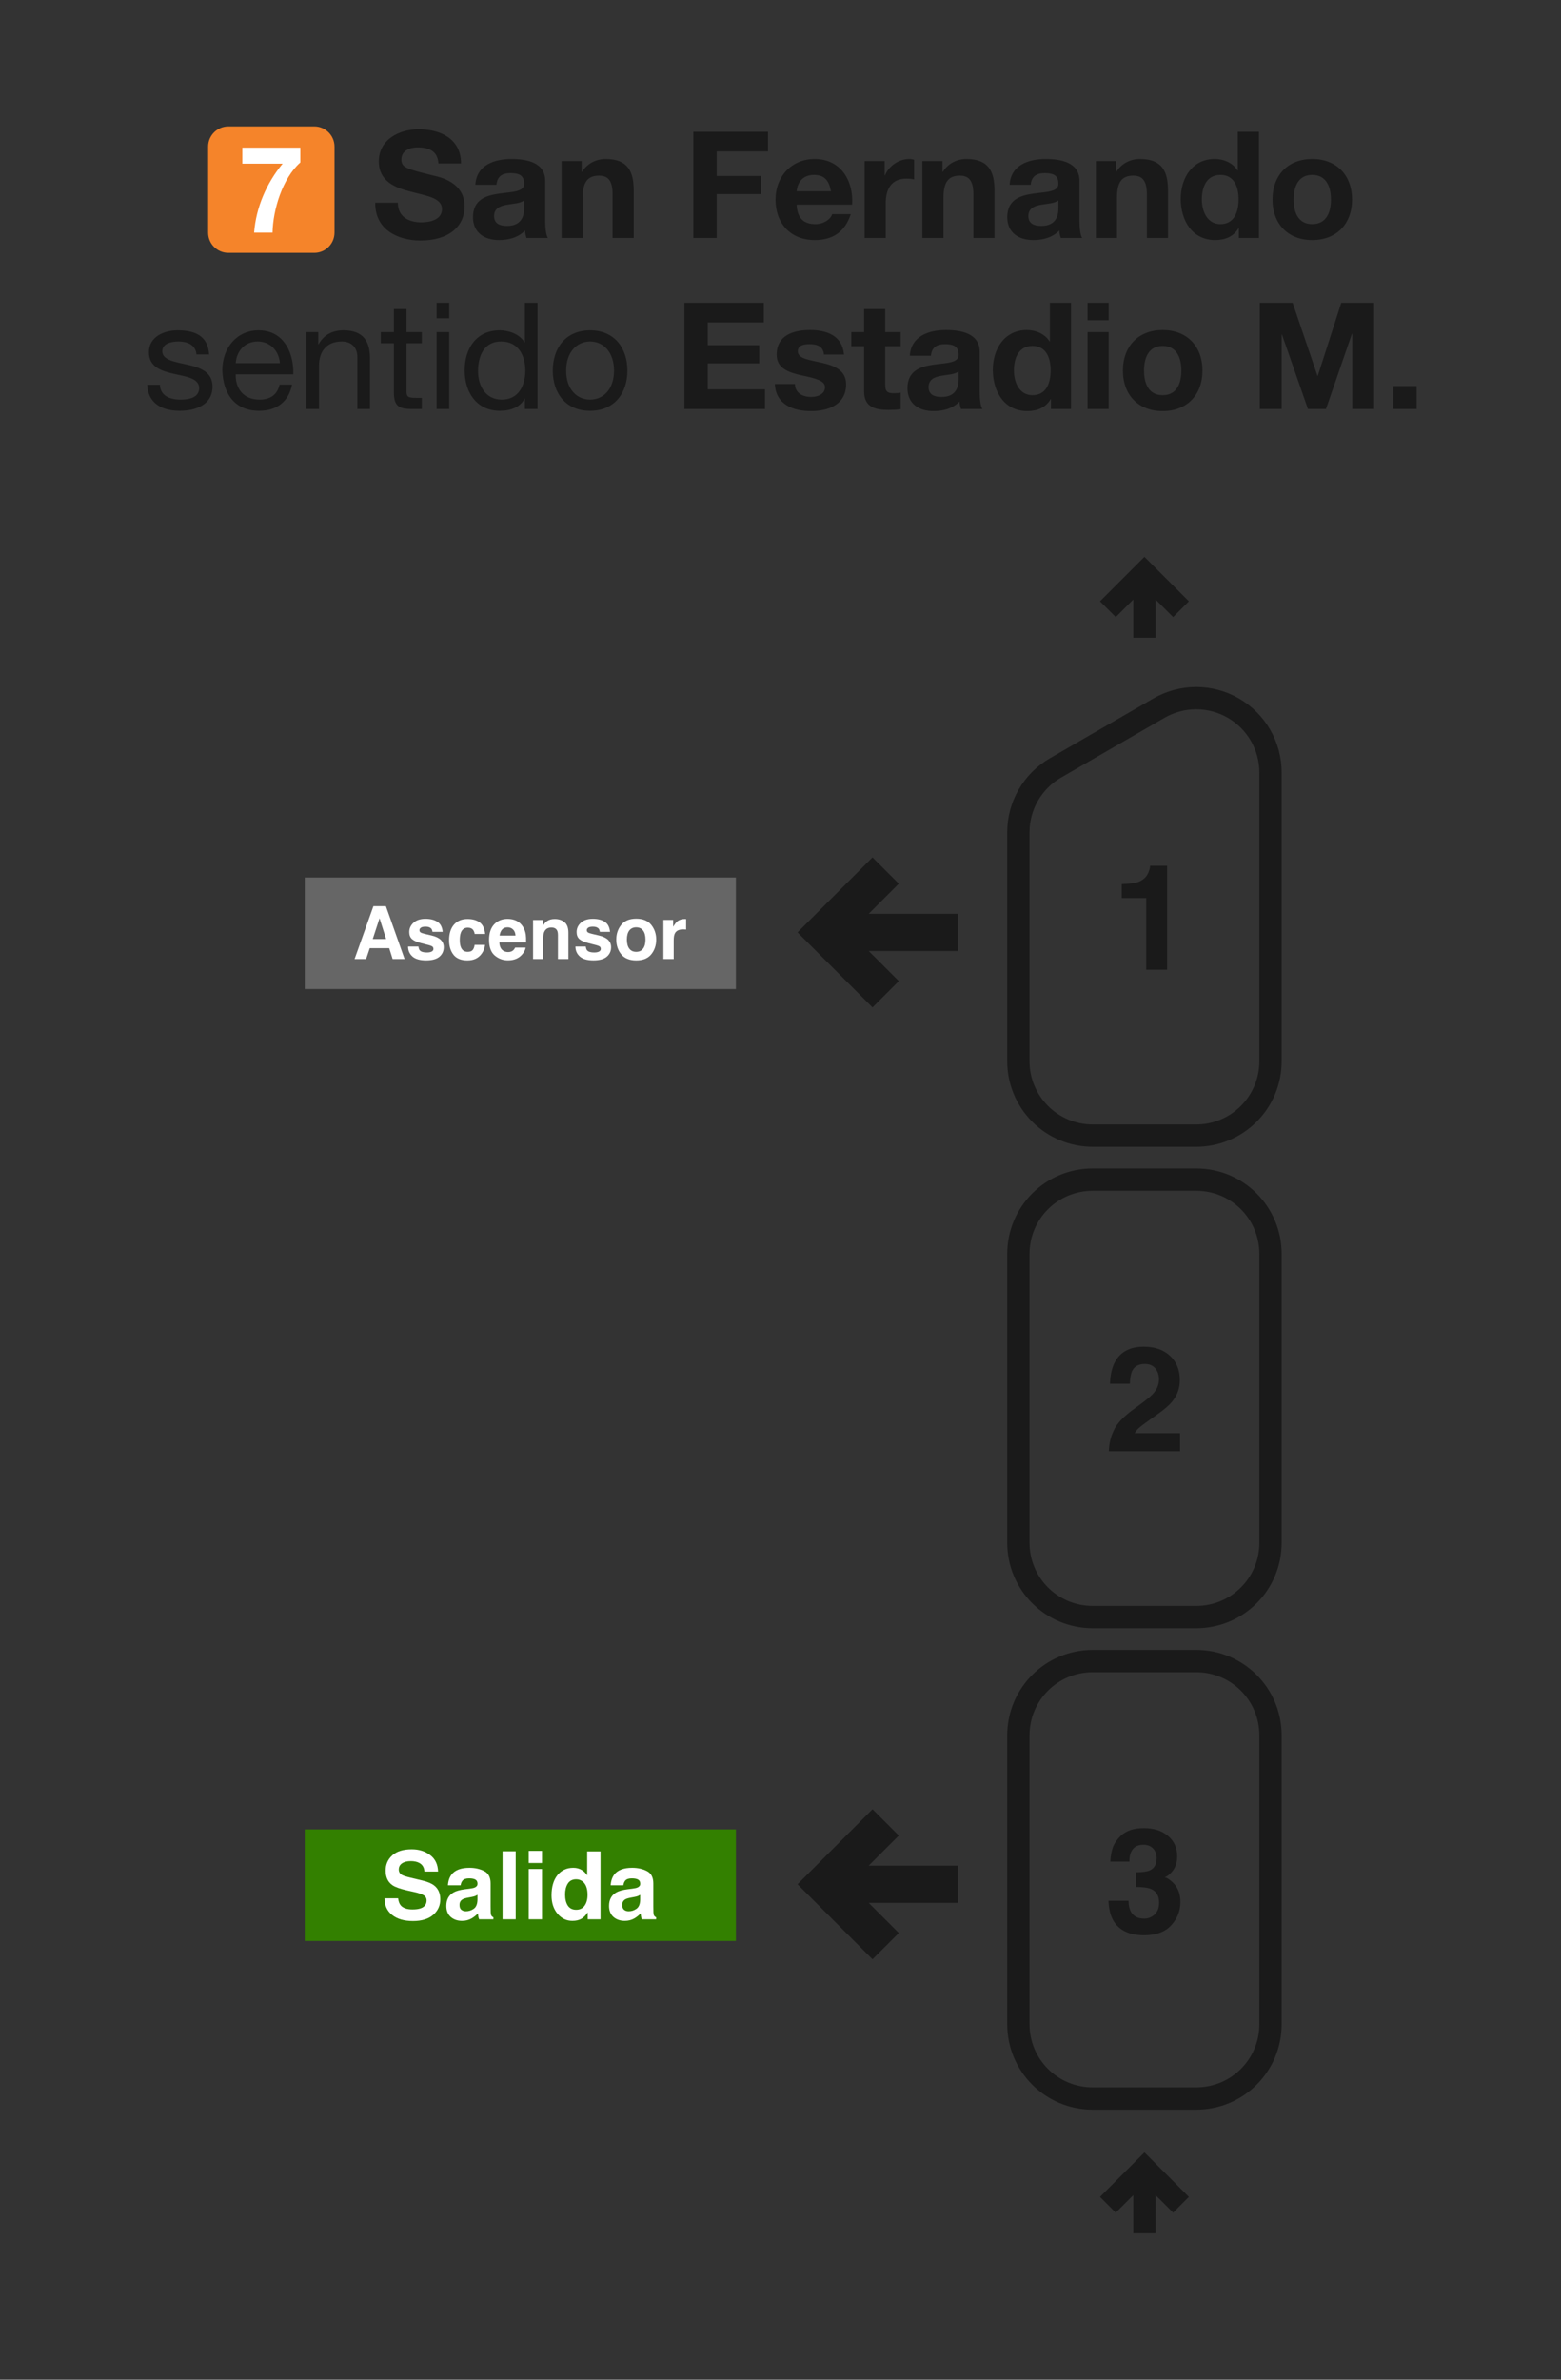 <svg width="210" height="320" viewBox="0 0 210 320" fill="none" xmlns="http://www.w3.org/2000/svg">
<rect x="0" y="0" width="210" height="320" fill="#333333" stroke="none"/>
<path d="M128.346 255.379H115.656L120.209 259.93L117.379 262.758L108 253.379L117.379 244L120.209 246.828L115.656 251.38H128.346V255.379Z" fill="#1A1A1A" stroke="#1A1A1A"/>
<path d="M128.346 127.379H115.656L120.209 131.93L117.379 134.758L108 125.379L117.379 116L120.209 118.828L115.656 123.38H128.346V127.379Z" fill="#1A1A1A" stroke="#1A1A1A"/>
<path fill-rule="evenodd" clip-rule="evenodd" d="M41 118H99V133H41V118Z" fill="#666666"/>
<path d="M50.143 126.277H51.947L51.059 123.479L50.143 126.277ZM50.235 121.854H51.913L54.431 128.963H52.82L52.362 127.502H49.743L49.251 128.963H47.698L50.235 121.854Z" fill="white"/>
<path d="M56.293 127.285C56.322 127.529 56.384 127.703 56.481 127.805C56.651 127.989 56.966 128.08 57.426 128.08C57.696 128.08 57.91 128.04 58.068 127.96C58.228 127.879 58.309 127.759 58.309 127.598C58.309 127.444 58.245 127.326 58.116 127.246C57.987 127.166 57.51 127.027 56.684 126.831C56.089 126.683 55.669 126.498 55.425 126.277C55.18 126.058 55.058 125.743 55.058 125.331C55.058 124.846 55.248 124.429 55.627 124.082C56.01 123.732 56.547 123.556 57.238 123.556C57.894 123.556 58.428 123.688 58.839 123.952C59.254 124.212 59.492 124.664 59.553 125.307H58.179C58.159 125.13 58.109 124.99 58.029 124.887C57.878 124.701 57.621 124.608 57.257 124.608C56.958 124.608 56.745 124.654 56.616 124.748C56.491 124.841 56.428 124.95 56.428 125.076C56.428 125.233 56.495 125.347 56.63 125.418C56.766 125.492 57.243 125.619 58.063 125.799C58.609 125.928 59.02 126.122 59.293 126.383C59.563 126.646 59.698 126.976 59.698 127.371C59.698 127.892 59.503 128.318 59.114 128.65C58.728 128.977 58.13 129.141 57.32 129.141C56.494 129.141 55.883 128.968 55.487 128.621C55.095 128.27 54.899 127.825 54.899 127.285H56.293Z" fill="white"/>
<path d="M63.855 125.592C63.83 125.395 63.764 125.219 63.658 125.061C63.503 124.849 63.264 124.743 62.939 124.743C62.476 124.743 62.159 124.973 61.989 125.432C61.899 125.677 61.854 126.002 61.854 126.407C61.854 126.793 61.899 127.103 61.989 127.338C62.153 127.775 62.462 127.994 62.915 127.994C63.236 127.994 63.465 127.907 63.6 127.733C63.735 127.559 63.817 127.334 63.846 127.058H65.249C65.217 127.476 65.066 127.871 64.796 128.244C64.365 128.846 63.727 129.146 62.881 129.146C62.035 129.146 61.413 128.895 61.015 128.394C60.616 127.892 60.416 127.241 60.416 126.441C60.416 125.537 60.637 124.834 61.077 124.333C61.518 123.831 62.126 123.58 62.9 123.58C63.56 123.58 64.098 123.728 64.516 124.024C64.937 124.32 65.187 124.842 65.264 125.592H63.855Z" fill="white"/>
<path d="M68.283 124.699C67.964 124.699 67.717 124.799 67.54 124.998C67.366 125.198 67.257 125.468 67.212 125.809H69.349C69.326 125.445 69.215 125.17 69.016 124.984C68.82 124.794 68.575 124.699 68.283 124.699ZM68.283 123.566C68.72 123.566 69.114 123.648 69.464 123.812C69.815 123.976 70.104 124.235 70.332 124.588C70.538 124.9 70.672 125.262 70.733 125.674C70.768 125.915 70.783 126.262 70.776 126.715H67.178C67.197 127.243 67.363 127.613 67.675 127.825C67.865 127.957 68.093 128.023 68.36 128.023C68.643 128.023 68.873 127.942 69.05 127.781C69.146 127.695 69.231 127.574 69.305 127.42H70.709C70.673 127.732 70.511 128.048 70.222 128.37C69.771 128.881 69.141 129.137 68.331 129.137C67.662 129.137 67.072 128.921 66.561 128.49C66.05 128.059 65.794 127.359 65.794 126.387C65.794 125.477 66.024 124.78 66.484 124.294C66.947 123.809 67.546 123.566 68.283 123.566H68.283Z" fill="white"/>
<path d="M74.616 123.58C75.159 123.58 75.603 123.723 75.947 124.01C76.294 124.293 76.468 124.764 76.468 125.423V128.963H75.06V125.765C75.06 125.489 75.023 125.277 74.949 125.129C74.814 124.859 74.556 124.723 74.177 124.723C73.711 124.723 73.391 124.921 73.217 125.317C73.127 125.526 73.082 125.793 73.082 126.117V128.963H71.712V123.715H73.039V124.482C73.216 124.212 73.383 124.018 73.54 123.899C73.823 123.686 74.182 123.58 74.616 123.58V123.58Z" fill="white"/>
<path d="M78.807 127.285C78.836 127.529 78.899 127.703 78.995 127.805C79.165 127.989 79.481 128.08 79.94 128.08C80.21 128.08 80.424 128.04 80.582 127.96C80.743 127.879 80.823 127.759 80.823 127.598C80.823 127.444 80.759 127.326 80.63 127.246C80.501 127.166 80.024 127.027 79.198 126.831C78.603 126.683 78.183 126.498 77.939 126.277C77.694 126.058 77.572 125.743 77.572 125.331C77.572 124.846 77.762 124.429 78.141 124.082C78.524 123.732 79.061 123.556 79.752 123.556C80.408 123.556 80.942 123.688 81.354 123.952C81.768 124.212 82.006 124.664 82.067 125.307H80.693C80.674 125.13 80.624 124.99 80.543 124.887C80.392 124.701 80.135 124.608 79.772 124.608C79.473 124.608 79.259 124.654 79.13 124.748C79.005 124.841 78.942 124.95 78.942 125.076C78.942 125.233 79.01 125.347 79.145 125.418C79.28 125.492 79.757 125.619 80.577 125.799C81.124 125.928 81.534 126.122 81.807 126.383C82.077 126.646 82.212 126.976 82.212 127.371C82.212 127.892 82.018 128.318 81.629 128.65C81.243 128.977 80.645 129.141 79.834 129.141C79.008 129.141 78.397 128.968 78.001 128.621C77.609 128.27 77.413 127.825 77.413 127.285H78.807Z" fill="white"/>
<path d="M85.588 127.994C85.99 127.994 86.299 127.85 86.514 127.564C86.73 127.278 86.838 126.871 86.838 126.344C86.838 125.817 86.73 125.412 86.514 125.129C86.299 124.842 85.99 124.699 85.588 124.699C85.186 124.699 84.876 124.842 84.657 125.129C84.442 125.412 84.334 125.817 84.334 126.344C84.334 126.871 84.442 127.278 84.657 127.564C84.876 127.85 85.186 127.994 85.588 127.994ZM88.28 126.344C88.28 127.116 88.058 127.777 87.614 128.326C87.17 128.873 86.497 129.146 85.593 129.146C84.69 129.146 84.016 128.873 83.572 128.326C83.129 127.777 82.907 127.116 82.907 126.344C82.907 125.585 83.129 124.928 83.572 124.371C84.016 123.815 84.69 123.537 85.593 123.537C86.497 123.537 87.17 123.815 87.614 124.371C88.058 124.928 88.28 125.585 88.28 126.344Z" fill="white"/>
<path d="M92.119 123.58C92.144 123.58 92.165 123.582 92.181 123.585C92.201 123.585 92.241 123.587 92.302 123.59V124.999C92.215 124.989 92.138 124.983 92.071 124.979C92.003 124.976 91.948 124.974 91.907 124.974C91.353 124.974 90.982 125.154 90.792 125.515C90.686 125.717 90.633 126.029 90.633 126.45V128.963H89.249V123.706H90.561V124.622C90.773 124.272 90.958 124.032 91.116 123.904C91.373 123.688 91.707 123.581 92.119 123.581V123.58Z" fill="white"/>
<path fill-rule="evenodd" clip-rule="evenodd" d="M41 246H99V261H41V246Z" fill="#338000"/>
<path d="M53.554 255.264C53.612 255.682 53.725 255.994 53.895 256.201C54.205 256.577 54.737 256.765 55.49 256.765C55.941 256.765 56.307 256.715 56.588 256.616C57.121 256.426 57.388 256.072 57.388 255.556C57.388 255.254 57.256 255.02 56.991 254.855C56.727 254.694 56.311 254.551 55.744 254.427L54.776 254.21C53.825 253.995 53.167 253.761 52.803 253.509C52.187 253.088 51.878 252.428 51.878 251.531C51.878 250.713 52.176 250.033 52.772 249.491C53.368 248.949 54.242 248.679 55.397 248.679C56.36 248.679 57.181 248.935 57.86 249.448C58.542 249.956 58.9 250.696 58.933 251.668H57.097C57.064 251.118 56.824 250.727 56.377 250.496C56.079 250.343 55.709 250.266 55.266 250.266C54.774 250.266 54.381 250.365 54.087 250.564C53.794 250.762 53.647 251.039 53.647 251.395C53.647 251.721 53.792 251.965 54.081 252.126C54.267 252.234 54.664 252.36 55.273 252.505L56.849 252.883C57.539 253.048 58.06 253.27 58.412 253.547C58.958 253.976 59.231 254.599 59.231 255.413C59.231 256.248 58.911 256.943 58.27 257.497C57.632 258.046 56.731 258.321 55.564 258.321C54.373 258.321 53.436 258.051 52.753 257.509C52.071 256.963 51.73 256.215 51.73 255.264H53.554Z" fill="white"/>
<path d="M64.232 254.799C64.121 254.869 64.007 254.927 63.891 254.973C63.779 255.014 63.624 255.053 63.426 255.091L63.029 255.165C62.656 255.231 62.389 255.312 62.228 255.407C61.955 255.568 61.819 255.818 61.819 256.157C61.819 256.459 61.901 256.678 62.067 256.815C62.236 256.947 62.441 257.013 62.681 257.013C63.062 257.013 63.411 256.901 63.73 256.678C64.052 256.455 64.22 256.048 64.232 255.456V254.799ZM63.159 253.974C63.486 253.933 63.719 253.881 63.86 253.819C64.112 253.712 64.238 253.544 64.238 253.317C64.238 253.04 64.141 252.85 63.947 252.747C63.757 252.639 63.475 252.585 63.103 252.585C62.685 252.585 62.389 252.689 62.216 252.895C62.092 253.048 62.009 253.255 61.968 253.516H60.261C60.298 252.924 60.464 252.439 60.758 252.058C61.225 251.463 62.028 251.165 63.165 251.165C63.906 251.165 64.563 251.312 65.138 251.606C65.713 251.899 66.001 252.453 66.001 253.267V256.368C66.001 256.583 66.005 256.843 66.013 257.149C66.025 257.381 66.061 257.538 66.118 257.621C66.176 257.703 66.263 257.772 66.379 257.825V258.086H64.456C64.402 257.949 64.365 257.821 64.344 257.701C64.323 257.581 64.307 257.445 64.294 257.292C64.05 257.557 63.769 257.782 63.45 257.968C63.07 258.187 62.64 258.297 62.16 258.297C61.548 258.297 61.041 258.123 60.64 257.776C60.242 257.424 60.044 256.928 60.044 256.287C60.044 255.457 60.364 254.855 61.006 254.483C61.357 254.28 61.874 254.136 62.557 254.049L63.159 253.974Z" fill="white"/>
<path d="M69.376 258.086H67.608V248.945H69.376V258.086Z" fill="white"/>
<path d="M72.919 250.52H71.126V248.889H72.919V250.52ZM71.126 251.326H72.919V258.086H71.126V251.326Z" fill="white"/>
<path d="M77.126 251.165C77.535 251.165 77.9 251.256 78.218 251.438C78.537 251.616 78.795 251.864 78.994 252.182V248.958H80.787V258.086H79.068V257.149C78.816 257.55 78.528 257.842 78.206 258.024C77.883 258.206 77.482 258.297 77.002 258.297C76.212 258.297 75.546 257.978 75.004 257.342C74.466 256.701 74.197 255.88 74.197 254.88C74.197 253.726 74.462 252.819 74.992 252.157C75.525 251.496 76.237 251.165 77.126 251.165V251.165ZM77.511 256.808C78.011 256.808 78.392 256.622 78.652 256.25C78.913 255.878 79.043 255.397 79.043 254.805C79.043 253.979 78.834 253.387 78.417 253.032C78.16 252.817 77.862 252.709 77.523 252.709C77.006 252.709 76.626 252.906 76.381 253.298C76.141 253.687 76.022 254.171 76.022 254.75C76.022 255.374 76.144 255.874 76.388 256.25C76.636 256.622 77.01 256.808 77.511 256.808V256.808Z" fill="white"/>
<path d="M86.123 254.799C86.012 254.869 85.898 254.927 85.782 254.973C85.67 255.014 85.515 255.053 85.317 255.091L84.92 255.165C84.547 255.231 84.281 255.312 84.119 255.407C83.846 255.568 83.71 255.818 83.71 256.157C83.71 256.459 83.792 256.678 83.958 256.815C84.127 256.947 84.332 257.013 84.572 257.013C84.953 257.013 85.302 256.901 85.621 256.678C85.943 256.455 86.111 256.048 86.123 255.456V254.799ZM85.05 253.974C85.377 253.933 85.61 253.881 85.751 253.819C86.003 253.712 86.13 253.544 86.13 253.317C86.13 253.04 86.032 252.85 85.838 252.747C85.648 252.639 85.366 252.585 84.994 252.585C84.576 252.585 84.281 252.689 84.107 252.895C83.983 253.048 83.9 253.255 83.859 253.516H82.152C82.189 252.924 82.355 252.439 82.649 252.058C83.116 251.463 83.918 251.165 85.056 251.165C85.797 251.165 86.454 251.312 87.029 251.606C87.604 251.899 87.892 252.453 87.892 253.267V256.368C87.892 256.583 87.896 256.843 87.904 257.149C87.917 257.381 87.952 257.538 88.01 257.621C88.067 257.703 88.154 257.772 88.27 257.825V258.086H86.347C86.293 257.949 86.256 257.821 86.235 257.701C86.214 257.581 86.198 257.445 86.185 257.292C85.941 257.557 85.66 257.782 85.341 257.968C84.961 258.187 84.531 258.297 84.051 258.297C83.439 258.297 82.932 258.123 82.531 257.776C82.134 257.424 81.935 256.928 81.935 256.287C81.935 255.457 82.256 254.855 82.897 254.483C83.248 254.28 83.766 254.136 84.448 254.049L85.05 253.974Z" fill="white"/>
<path fill-rule="evenodd" clip-rule="evenodd" d="M137 272.19V233.365C137 227.825 141.46 223.365 147 223.365H160.92C166.46 223.365 170.92 227.825 170.92 233.365V272.19C170.92 277.73 166.46 282.19 160.92 282.19H147C141.46 282.19 137 277.73 137 272.19V272.19Z" stroke="#1A1A1A" stroke-width="3"/>
<path fill-rule="evenodd" clip-rule="evenodd" d="M137 207.449V168.623C137 163.083 141.46 158.623 147 158.623H160.92C166.46 158.623 170.92 163.083 170.92 168.623V207.449C170.92 212.989 166.46 217.449 160.92 217.449H147C141.46 217.449 137 212.989 137 207.449V207.449Z" stroke="#1A1A1A" stroke-width="3"/>
<path d="M170.92 142.708V103.881M137 142.707V111.918M160.92 152.708H147M147 152.707C144.348 152.707 141.804 151.654 139.929 149.778C138.054 147.903 137 145.359 137 142.707M160.92 152.708C163.572 152.708 166.116 151.655 167.991 149.779C169.867 147.904 170.92 145.36 170.92 142.708M155.92 95.221L142 103.258M142 103.258C140.48 104.135 139.217 105.398 138.34 106.918C137.462 108.438 137 110.162 137 111.918M155.92 95.221C157.44 94.343 159.165 93.881 160.92 93.881C162.675 93.881 164.4 94.343 165.92 95.221C167.44 96.099 168.703 97.361 169.58 98.881C170.458 100.401 170.92 102.126 170.92 103.881" stroke="#1A1A1A" stroke-width="3" stroke-linejoin="round"/>
<path d="M149.042 81.918L153.96 77L158.879 81.918M153.96 85.759V77" stroke="#1A1A1A" stroke-width="3"/>
<path d="M150.907 120.758V118.887C151.775 118.848 152.383 118.79 152.73 118.713C153.283 118.591 153.734 118.346 154.081 117.98C154.319 117.729 154.499 117.395 154.621 116.977C154.692 116.726 154.727 116.539 154.727 116.417H157.013V130.404H154.197V120.758H150.907Z" fill="#1A1A1A"/>
<path d="M149.171 195.146C149.197 194.142 149.412 193.226 149.817 192.397C150.209 191.464 151.136 190.477 152.595 189.435C153.862 188.528 154.682 187.879 155.055 187.487C155.627 186.876 155.914 186.207 155.914 185.48C155.914 184.888 155.75 184.397 155.422 184.004C155.094 183.612 154.624 183.416 154.013 183.416C153.177 183.416 152.608 183.728 152.306 184.352C152.132 184.712 152.029 185.284 151.997 186.069H149.325C149.37 184.879 149.586 183.917 149.972 183.184C150.705 181.789 152.007 181.091 153.878 181.091C155.357 181.091 156.534 181.503 157.409 182.326C158.283 183.143 158.721 184.226 158.721 185.577C158.721 186.612 158.412 187.532 157.795 188.335C157.39 188.869 156.724 189.464 155.798 190.12L154.698 190.901C154.01 191.39 153.537 191.744 153.28 191.962C153.029 192.181 152.817 192.435 152.644 192.724H158.75V195.146H149.171Z" fill="#1A1A1A"/>
<path d="M151.824 255.594C151.824 256.154 151.914 256.617 152.094 256.983C152.428 257.659 153.036 257.996 153.917 257.996C154.457 257.996 154.926 257.813 155.325 257.446C155.73 257.073 155.933 256.54 155.933 255.845C155.933 254.926 155.56 254.311 154.814 254.003C154.389 253.829 153.721 253.742 152.807 253.742V251.774C153.701 251.762 154.325 251.675 154.679 251.514C155.29 251.244 155.595 250.697 155.595 249.874C155.595 249.34 155.438 248.906 155.123 248.572C154.814 248.237 154.377 248.07 153.811 248.07C153.161 248.07 152.682 248.276 152.373 248.688C152.071 249.099 151.926 249.649 151.939 250.337H149.373C149.399 249.643 149.518 248.983 149.73 248.36C149.955 247.813 150.309 247.308 150.791 246.845C151.151 246.517 151.579 246.266 152.074 246.093C152.57 245.919 153.177 245.832 153.897 245.832C155.235 245.832 156.312 246.18 157.129 246.874C157.952 247.562 158.364 248.488 158.364 249.652C158.364 250.475 158.119 251.17 157.631 251.736C157.322 252.089 157 252.331 156.666 252.459C156.917 252.459 157.277 252.675 157.746 253.106C158.447 253.755 158.798 254.643 158.798 255.768C158.798 256.951 158.386 257.993 157.563 258.893C156.746 259.787 155.534 260.234 153.926 260.234C151.946 260.234 150.57 259.588 149.798 258.295C149.393 257.607 149.168 256.707 149.123 255.594H151.824Z" fill="#1A1A1A"/>
<path d="M149.042 296.477L153.96 291.559L158.879 296.477M153.96 300.318V291.559" stroke="#1A1A1A" stroke-width="3"/>
<path d="M19.811 51.74C19.911 54.3 21.871 55.24 24.191 55.24C26.291 55.24 28.591 54.46 28.591 51.98C28.591 50 26.911 49.42 25.211 49.04C23.631 48.68 21.831 48.44 21.831 47.24C21.831 46.2 23.011 45.92 24.031 45.92C25.131 45.92 26.331 46.34 26.431 47.66H28.131C27.971 45.14 26.211 44.42 23.891 44.42C22.071 44.42 20.031 45.28 20.031 47.36C20.031 51.34 26.791 49.54 26.791 52.2C26.791 53.5 25.351 53.74 24.291 53.74C22.911 53.74 21.571 53.26 21.511 51.74H19.811ZM31.711 48.84C31.811 47.24 32.911 45.92 34.671 45.92C36.371 45.92 37.551 47.22 37.651 48.84H31.711ZM37.611 51.72C37.311 53.08 36.351 53.74 34.931 53.74C32.671 53.74 31.651 52.14 31.711 50.34H39.451C39.551 47.84 38.431 44.42 34.771 44.42C31.951 44.42 29.911 46.68 29.911 49.8C30.011 52.94 31.571 55.24 34.871 55.24C37.211 55.24 38.831 54.02 39.291 51.72H37.611ZM41.214 55H42.914V49.16C42.914 47.3 43.914 45.92 45.974 45.92C47.274 45.92 48.074 46.72 48.074 48V55H49.774V48.2C49.774 45.98 48.934 44.42 46.214 44.42C44.714 44.42 43.574 45.02 42.854 46.3H42.814V44.66H41.214V55ZM54.687 41.56H52.987V44.66H51.227V46.16H52.987V52.74C52.987 54.64 53.687 55 55.447 55H56.747V53.5H55.967C54.907 53.5 54.687 53.38 54.687 52.58V46.16H56.747V44.66H54.687V41.56ZM60.435 40.72H58.736V42.8H60.435V40.72ZM58.736 55H60.435V44.66H58.736V55ZM64.309 49.92C64.309 47.9 65.089 45.92 67.409 45.92C69.749 45.92 70.669 47.82 70.669 49.84C70.669 51.76 69.809 53.74 67.509 53.74C65.309 53.74 64.309 51.86 64.309 49.92ZM72.309 40.72H70.609V46.04H70.569C69.829 44.82 68.269 44.42 67.229 44.42C64.069 44.42 62.509 46.88 62.509 49.8C62.509 52.72 64.089 55.24 67.269 55.24C68.709 55.24 70.009 54.74 70.569 53.6H70.609V55H72.309V40.72ZM76.165 49.84C76.165 47.34 77.605 45.92 79.385 45.92C81.165 45.92 82.605 47.34 82.605 49.84C82.605 52.34 81.165 53.74 79.385 53.74C77.605 53.74 76.165 52.34 76.165 49.84ZM74.365 49.84C74.365 52.86 76.105 55.24 79.385 55.24C82.665 55.24 84.404 52.86 84.404 49.84C84.404 46.8 82.665 44.42 79.385 44.42C76.105 44.42 74.365 46.8 74.365 49.84ZM92.075 55H102.915V52.36H95.215V48.86H102.135V46.42H95.215V43.36H102.755V40.72H92.075V55ZM104.244 51.64C104.344 54.38 106.704 55.28 109.104 55.28C111.444 55.28 113.824 54.4 113.824 51.68C113.824 49.76 112.204 49.16 110.544 48.78C108.944 48.4 107.324 48.26 107.324 47.24C107.324 46.38 108.264 46.28 108.904 46.28C109.924 46.28 110.764 46.58 110.844 47.68H113.544C113.324 45.14 111.224 44.38 108.984 44.38C106.764 44.38 104.484 45.06 104.484 47.7C104.484 49.54 106.104 50.08 107.764 50.46C109.784 50.88 110.984 51.2 110.984 52.06C110.984 53.06 109.924 53.38 109.124 53.38C108.024 53.38 106.944 52.86 106.944 51.64H104.244ZM119.086 41.56H116.246V44.66H114.526V46.56H116.246V52.66C116.246 54.74 117.746 55.12 119.506 55.12C120.066 55.12 120.686 55.1 121.166 55.02V52.8C120.906 52.86 120.606 52.88 120.286 52.88C119.326 52.88 119.086 52.64 119.086 51.68V46.56H121.166V44.66H119.086V41.56ZM125.238 47.84C125.338 46.72 126.018 46.28 127.118 46.28C128.118 46.28 128.958 46.48 128.958 47.68C129.078 50 122.118 47.48 122.078 52.18C122.078 54.3 123.618 55.28 125.598 55.28C126.878 55.28 128.178 54.94 129.078 54C129.098 54.34 129.178 54.68 129.278 55H132.158C131.898 54.58 131.798 53.64 131.798 52.7V47.32C131.798 44.84 129.318 44.38 127.258 44.38C124.938 44.38 122.558 45.2 122.398 47.84H125.238ZM128.958 51C128.958 51.64 128.878 53.38 126.658 53.38C125.738 53.38 124.918 53.1 124.918 52.06C124.918 51.02 125.718 50.7 126.598 50.54C127.478 50.38 128.478 50.36 128.958 49.94V51ZM141.342 49.8C141.342 51.5 140.762 53.14 138.902 53.14C137.142 53.14 136.402 51.44 136.402 49.82C136.402 48.14 137.042 46.52 138.902 46.52C140.742 46.52 141.342 48.12 141.342 49.8ZM141.382 55H144.082V40.72H141.242V45.92H141.202C140.562 44.9 139.362 44.38 138.142 44.38C135.102 44.38 133.562 46.96 133.562 49.74C133.562 52.62 135.082 55.28 138.202 55.28C139.542 55.28 140.682 54.8 141.342 53.68H141.382V55ZM149.148 40.72H146.308V43.06H149.148V40.72ZM146.308 55H149.148V44.66H146.308V55ZM153.905 49.84C153.905 48.18 154.485 46.52 156.405 46.52C158.345 46.52 158.925 48.18 158.925 49.84C158.925 51.5 158.345 53.14 156.405 53.14C154.485 53.14 153.905 51.5 153.905 49.84ZM151.065 49.84C151.065 53.12 153.165 55.28 156.405 55.28C159.665 55.28 161.765 53.12 161.765 49.84C161.765 46.54 159.665 44.38 156.405 44.38C153.165 44.38 151.065 46.54 151.065 49.84ZM169.478 55H172.418V44.98H172.458L175.958 55H178.378L181.878 44.88H181.918V55H184.858V40.72H180.438L177.278 50.54H177.238L173.898 40.72H169.478V55ZM187.442 55H190.582V51.92H187.442V55Z" fill="#1A1A1A"/>
<path d="M50.48 27.26C50.42 30.78 53.4 32.34 56.56 32.34C60.46 32.34 62.5 30.38 62.5 27.76C62.5 24.54 59.32 23.84 58.26 23.6C54.68 22.7 54 22.54 54 21.44C54 20.24 55.16 19.82 56.16 19.82C57.68 19.82 58.88 20.28 58.98 21.98H62.02C62.02 18.68 59.28 17.38 56.3 17.38C53.72 17.38 50.96 18.76 50.96 21.7C50.96 24.34 53.1 25.24 55.22 25.76C57.3 26.34 59.46 26.56 59.46 28.12C59.46 29.58 57.78 29.9 56.68 29.9C55 29.9 53.52 29.16 53.52 27.26H50.48ZM66.788 24.84C66.888 23.72 67.568 23.28 68.668 23.28C69.668 23.28 70.508 23.48 70.508 24.68C70.628 27 63.668 24.48 63.628 29.18C63.628 31.3 65.168 32.28 67.148 32.28C68.428 32.28 69.728 31.94 70.628 31C70.648 31.34 70.728 31.68 70.828 32H73.708C73.448 31.58 73.348 30.64 73.348 29.7V24.32C73.348 21.84 70.868 21.38 68.808 21.38C66.488 21.38 64.108 22.2 63.948 24.84H66.788ZM70.508 28C70.508 28.64 70.428 30.38 68.208 30.38C67.288 30.38 66.468 30.1 66.468 29.06C66.468 28.02 67.268 27.7 68.148 27.54C69.028 27.38 70.028 27.36 70.508 26.94V28ZM75.553 32H78.393V26.58C78.393 24.48 79.053 23.62 80.593 23.62C81.933 23.62 82.413 24.46 82.413 26.16V32H85.253V25.64C85.253 23.08 84.493 21.38 81.473 21.38C80.273 21.38 79.033 21.92 78.313 23.1H78.253V21.66H75.553V32ZM93.275 32H96.415V26.1H102.395V23.66H96.415V20.36H103.315V17.72H93.275V32ZM107.17 25.72C107.23 24.92 107.69 23.52 109.53 23.52C110.91 23.52 111.53 24.28 111.79 25.72H107.17ZM114.63 27.52C114.85 24.34 113.13 21.38 109.61 21.38C106.47 21.38 104.33 23.74 104.33 26.84C104.33 30.04 106.35 32.28 109.61 32.28C111.95 32.28 113.65 31.26 114.45 28.8H111.95C111.77 29.44 110.85 30.14 109.71 30.14C108.11 30.14 107.25 29.34 107.17 27.52H114.63ZM116.314 32H119.154V27.34C119.154 25.5 119.854 24.02 121.954 24.02C122.294 24.02 122.714 24.06 122.974 24.12V21.48C122.774 21.42 122.574 21.38 122.354 21.38C120.934 21.38 119.594 22.28 119.054 23.58H119.014V21.66H116.314V32ZM124.088 32H126.928V26.58C126.928 24.48 127.588 23.62 129.128 23.62C130.468 23.62 130.948 24.46 130.948 26.16V32H133.788V25.64C133.788 23.08 133.028 21.38 130.008 21.38C128.808 21.38 127.568 21.92 126.848 23.1H126.788V21.66H124.088V32ZM138.663 24.84C138.763 23.72 139.443 23.28 140.543 23.28C141.543 23.28 142.383 23.48 142.383 24.68C142.503 27 135.543 24.48 135.503 29.18C135.503 31.3 137.043 32.28 139.023 32.28C140.303 32.28 141.603 31.94 142.503 31C142.523 31.34 142.603 31.68 142.703 32H145.583C145.323 31.58 145.223 30.64 145.223 29.7V24.32C145.223 21.84 142.743 21.38 140.683 21.38C138.363 21.38 135.983 22.2 135.823 24.84H138.663ZM142.383 28C142.383 28.64 142.303 30.38 140.083 30.38C139.163 30.38 138.343 30.1 138.343 29.06C138.343 28.02 139.143 27.7 140.023 27.54C140.903 27.38 141.903 27.36 142.383 26.94V28ZM147.428 32H150.268V26.58C150.268 24.48 150.928 23.62 152.468 23.62C153.808 23.62 154.288 24.46 154.288 26.16V32H157.128V25.64C157.128 23.08 156.368 21.38 153.348 21.38C152.148 21.38 150.908 21.92 150.188 23.1H150.128V21.66H147.428V32ZM166.623 26.8C166.623 28.5 166.043 30.14 164.183 30.14C162.423 30.14 161.683 28.44 161.683 26.82C161.683 25.14 162.323 23.52 164.183 23.52C166.023 23.52 166.623 25.12 166.623 26.8ZM166.663 32H169.363V17.72H166.523V22.92H166.483C165.843 21.9 164.643 21.38 163.423 21.38C160.383 21.38 158.843 23.96 158.843 26.74C158.843 29.62 160.363 32.28 163.483 32.28C164.823 32.28 165.963 31.8 166.623 30.68H166.663V32ZM174.03 26.84C174.03 25.18 174.61 23.52 176.53 23.52C178.47 23.52 179.05 25.18 179.05 26.84C179.05 28.5 178.47 30.14 176.53 30.14C174.61 30.14 174.03 28.5 174.03 26.84ZM171.19 26.84C171.19 30.12 173.29 32.28 176.53 32.28C179.79 32.28 181.89 30.12 181.89 26.84C181.89 23.54 179.79 21.38 176.53 21.38C173.29 21.38 171.19 23.54 171.19 26.84Z" fill="#1A1A1A"/>
<path d="M28 19.72C28 18.218 29.218 17 30.72 17H42.28C43.782 17 45 18.218 45 19.72V31.28C45 32.782 43.782 34 42.28 34H30.72C29.218 34 28 32.782 28 31.28V19.72Z" fill="#F5842A"/>
<path d="M40.403 19.856H32.602V22.01H38.02C35.85 24.638 34.446 27.886 34.185 31.28H36.666C36.715 28.228 38.004 23.952 40.403 21.847V19.856Z" fill="white"/>
</svg>
